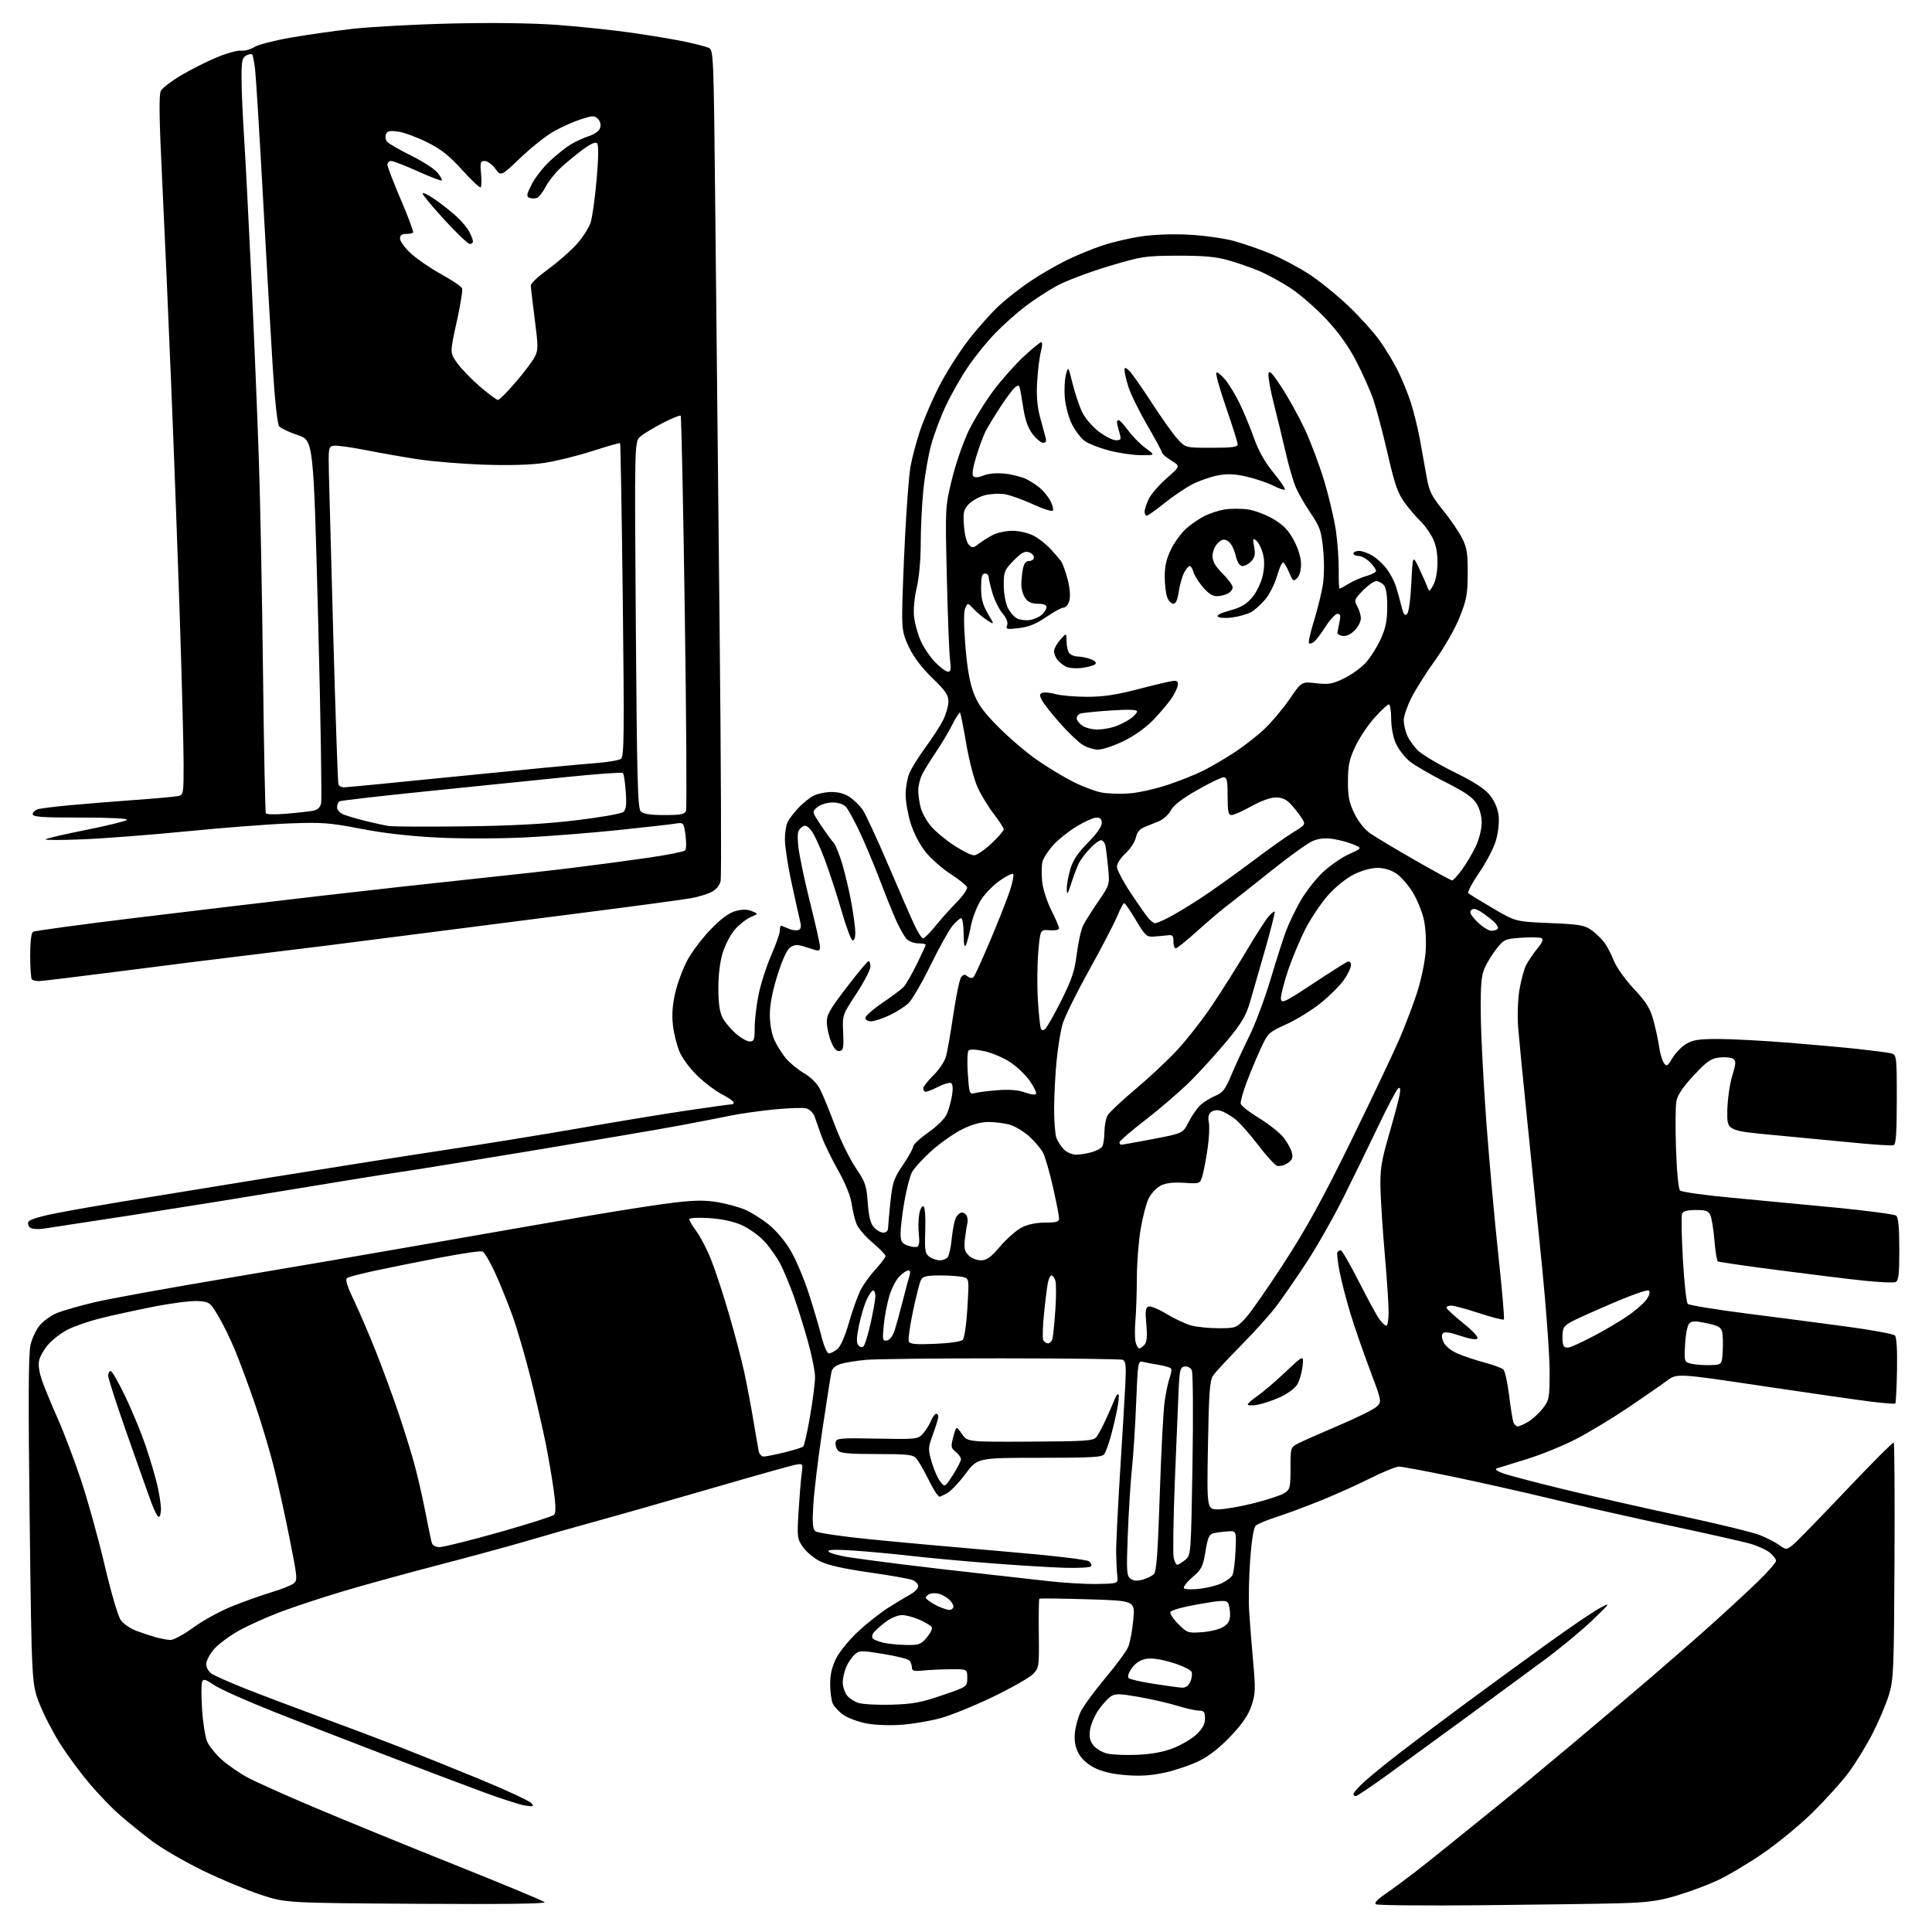 <?xml version="1.0" encoding="UTF-8" standalone="no"?>
<svg 
  version="1.1" 
  xmlns="http://www.w3.org/2000/svg" 
  xmlns:xlink="http://www.w3.org/1999/xlink" 
  xmlns:svg="http://www.w3.org/2000/svg"
  xmlns:rdf="http://www.w3.org/1999/02/22-rdf-syntax-ns#"
  xmlns:cc="http://creativecommons.org/ns#"
  xmlns:dc="http://purl.org/dc/elements/1.1/"
  viewBox="0 0 768 768"
  width="768"
  height="768"
>
<style>svg {background-color: white; }</style>"
<path stroke="none" fill="black" fill-rule="evenodd" d="M588.85,757.36C566.49,757.57 547.65,757.40 546.99,756.99C546.19,756.50 547.43,755.12 550.64,752.92C553.31,751.09 558.42,747.33 562.00,744.57C565.58,741.80 572.10,736.61 576.50,733.03C580.90,729.45 589.23,722.73 595.00,718.09C600.77,713.46 613.83,702.67 624.00,694.12C634.17,685.58 648.57,673.39 656.00,667.04C663.42,660.69 674.45,651.05 680.50,645.62C686.55,640.19 694.76,632.59 698.75,628.73C702.74,624.87 706.00,621.14 706.00,620.43C706.00,619.72 704.84,618.24 703.43,617.12C702.02,616.01 698.53,614.44 695.68,613.63C692.83,612.82 678.58,609.61 664.00,606.50C649.42,603.38 628.35,598.63 617.17,595.93C605.99,593.23 588.17,589.22 577.55,587.01C566.94,584.80 557.29,583.00 556.11,583.00C554.93,583.00 549.87,585.05 544.88,587.56C539.88,590.07 531.01,594.06 525.15,596.44C519.29,598.81 511.35,601.76 507.50,603.00C503.65,604.23 499.91,605.79 499.18,606.47C498.34,607.26 497.54,612.18 496.96,620.10C496.46,626.92 496.28,636.10 496.56,640.50C496.83,644.90 497.55,653.95 498.15,660.62C499.12,671.35 499.05,673.34 497.51,677.97C496.26,681.72 493.94,685.15 489.30,690.07C485.11,694.50 480.71,697.99 476.87,699.91C473.59,701.54 467.49,703.64 463.30,704.58C457.78,705.81 453.47,706.10 447.66,705.65C442.30,705.24 438.13,704.28 435.13,702.77C432.31,701.34 429.94,699.20 428.76,697.00C427.46,694.58 427.00,692.11 427.27,689.00C427.49,686.52 428.52,682.70 429.56,680.50C430.60,678.30 435.00,672.28 439.33,667.11C443.67,661.95 447.80,656.33 448.51,654.61C449.22,652.90 450.12,648.08 450.50,643.90C451.21,636.30 451.21,636.30 432.35,635.74C421.98,635.43 413.34,635.34 413.15,635.53C412.95,635.72 412.86,641.98 412.94,649.44C413.08,662.75 413.04,663.05 410.53,665.57C409.12,666.97 402.01,671.00 394.73,674.52C387.45,678.03 378.12,681.83 374.00,682.96C369.88,684.09 362.90,685.29 358.50,685.62C354.00,685.96 347.90,685.74 344.56,685.11C341.29,684.50 337.16,682.99 335.37,681.77C333.57,680.54 331.64,678.49 331.05,677.22C330.47,675.95 330.00,672.44 330.00,669.42C330.00,665.59 330.73,662.48 332.43,659.14C333.76,656.50 337.70,651.71 341.18,648.49C344.66,645.27 350.04,641.03 353.14,639.07C356.24,637.11 360.18,634.73 361.89,633.80C363.60,632.86 365.00,631.39 365.00,630.52C365.00,629.66 363.93,628.54 362.63,628.05C361.32,627.55 353.56,626.19 345.38,625.03C335.31,623.59 329.04,622.17 326.00,620.64C323.52,619.40 320.44,616.83 319.15,614.94C316.92,611.69 316.82,610.93 317.43,601.00C317.78,595.23 318.33,588.53 318.65,586.12C319.23,581.75 319.23,581.74 316.37,582.23C314.79,582.50 300.23,586.59 284.00,591.31C267.77,596.03 247.07,601.94 238.00,604.43C228.93,606.93 216.22,610.54 209.78,612.45C203.33,614.37 187.58,618.66 174.78,621.99C161.97,625.32 144.68,630.08 136.34,632.57C128.00,635.06 116.74,638.77 111.32,640.83C105.90,642.89 98.49,646.23 94.85,648.27C91.21,650.30 86.83,653.56 85.12,655.52C83.40,657.47 82.00,660.17 82.00,661.51C82.00,662.95 82.93,664.55 84.25,665.40C85.49,666.20 91.22,668.74 97.00,671.04C102.78,673.35 115.83,678.30 126.00,682.05C136.18,685.80 150.80,691.31 158.50,694.30C166.20,697.29 180.92,703.21 191.21,707.46C201.50,711.72 210.50,715.90 211.21,716.76C212.35,718.15 212.07,718.26 208.69,717.72C206.60,717.38 199.18,715.00 192.19,712.42C185.21,709.84 167.93,703.31 153.80,697.91C139.66,692.50 119.41,684.64 108.80,680.43C98.18,676.22 87.57,671.48 85.21,669.90C81.57,667.45 80.84,667.26 80.32,668.61C79.99,669.48 79.99,674.41 80.33,679.56C80.66,684.71 81.57,690.42 82.33,692.26C83.10,694.09 85.79,697.41 88.32,699.63C90.84,701.85 95.52,705.05 98.71,706.74C101.89,708.43 113.72,713.72 125.00,718.50C136.28,723.28 161.25,733.49 180.50,741.18C199.75,748.87 215.95,755.60 216.50,756.14C217.15,756.78 199.48,757.01 165.50,756.79C113.50,756.45 113.50,756.45 103.50,753.14C98.00,751.32 87.65,746.99 80.50,743.51C73.35,740.03 64.32,734.78 60.43,731.84C56.54,728.90 50.78,724.25 47.63,721.50C44.48,718.75 39.06,713.12 35.57,709.00C32.09,704.88 26.93,697.90 24.11,693.50C21.28,689.10 17.54,681.90 15.79,677.50C12.60,669.50 12.60,669.50 11.80,604.50C11.21,557.47 11.30,538.17 12.11,534.69C12.72,532.05 14.38,528.51 15.80,526.83C17.21,525.15 20.20,522.99 22.44,522.03C24.67,521.07 31.45,519.12 37.50,517.69C43.55,516.25 67.40,511.92 90.50,508.06C113.60,504.19 150.50,497.87 172.50,494.00C194.50,490.14 222.85,485.21 235.50,483.05C248.15,480.89 263.11,478.60 268.74,477.96C276.41,477.08 280.60,477.07 285.47,477.92C289.03,478.54 293.87,479.88 296.23,480.89C298.58,481.90 302.75,484.52 305.50,486.71C308.41,489.03 312.08,493.36 314.27,497.09C316.35,500.62 319.58,508.23 321.45,514.01C323.33,519.79 325.62,527.56 326.55,531.26C327.53,535.15 328.78,538.00 329.51,538.00C330.21,538.00 331.72,537.21 332.88,536.25C334.16,535.18 335.95,531.09 337.50,525.68C338.89,520.83 340.96,515.04 342.09,512.83C343.22,510.61 345.91,506.88 348.07,504.54C350.23,502.19 352.00,499.83 352.00,499.29C352.00,498.75 349.70,496.37 346.88,494.00C344.07,491.63 341.20,488.29 340.51,486.59C339.81,484.89 338.93,481.25 338.54,478.50C338.09,475.37 336.04,470.33 333.04,465.00C330.41,460.32 327.47,454.25 326.52,451.50C325.56,448.75 324.34,445.30 323.81,443.84C323.26,442.35 321.80,440.92 320.50,440.59C319.22,440.27 313.52,440.46 307.83,441.01C302.15,441.57 294.35,442.67 290.50,443.47C286.65,444.26 277.43,446.05 270.00,447.44C262.57,448.83 236.25,453.31 211.50,457.41C186.75,461.51 162.90,465.37 158.50,465.99C154.10,466.61 135.88,469.54 118.00,472.51C100.12,475.48 70.88,480.18 53.00,482.95C35.12,485.71 18.93,488.19 17.00,488.46C15.07,488.72 12.87,488.55 12.10,488.07C11.34,487.59 10.96,486.55 11.26,485.76C11.62,484.83 15.67,483.57 22.66,482.21C28.62,481.05 40.47,478.97 49.00,477.58C57.53,476.19 83.85,471.91 107.50,468.07C131.15,464.24 162.77,459.26 177.77,457.00C192.76,454.75 216.61,450.88 230.77,448.41C244.92,445.93 263.93,442.80 273.00,441.46C282.07,440.11 290.09,439.00 290.81,439.00C291.53,439.00 291.84,438.54 291.49,437.99C291.15,437.43 289.02,436.03 286.76,434.88C284.50,433.72 280.30,430.56 277.43,427.84C274.50,425.07 271.32,420.84 270.18,418.20C269.07,415.61 267.85,410.79 267.49,407.49C267.03,403.38 267.32,399.34 268.43,394.60C269.31,390.81 271.47,385.02 273.22,381.74C274.97,378.46 279.12,372.96 282.46,369.50C286.59,365.23 289.75,362.89 292.35,362.17C295.04,361.43 296.96,361.43 298.84,362.18C301.50,363.25 301.50,363.25 298.41,364.56C296.71,365.29 293.91,367.48 292.18,369.44C290.46,371.40 288.26,375.59 287.29,378.75C286.18,382.38 285.54,387.64 285.56,393.00C285.58,398.95 286.08,402.43 287.24,404.60C288.15,406.31 290.51,409.12 292.48,410.85C294.46,412.58 296.95,414.00 298.03,414.00C299.75,414.00 300.00,413.30 300.00,408.46C300.00,405.41 300.71,399.45 301.58,395.21C302.45,390.97 304.70,383.99 306.58,379.70C308.46,375.41 310.00,371.02 310.00,369.95C310.00,368.88 310.20,368.00 310.45,368.00C310.70,368.00 312.02,368.51 313.39,369.13C314.75,369.75 316.54,370.01 317.35,369.70C318.53,369.24 318.63,368.38 317.86,365.32C317.34,363.22 315.81,356.32 314.46,350.00C313.12,343.68 312.02,336.33 312.01,333.68C312.00,331.04 312.50,327.89 313.12,326.68C313.74,325.48 315.65,323.00 317.37,321.16C319.09,319.33 321.79,317.16 323.36,316.33C324.94,315.51 328.19,314.83 330.59,314.83C333.44,314.83 335.99,315.57 337.94,316.96C339.58,318.12 341.81,320.33 342.90,321.85C343.98,323.38 348.52,333.15 352.97,343.56C357.42,353.98 362.17,364.86 363.52,367.75C364.87,370.64 366.41,373.00 366.94,373.00C367.47,373.00 369.61,370.87 371.70,368.27C373.79,365.67 377.62,361.39 380.21,358.75C382.80,356.12 384.70,353.37 384.42,352.64C384.14,351.92 381.18,349.56 377.85,347.41C374.52,345.26 370.04,341.30 367.89,338.62C365.60,335.74 363.18,331.08 362.00,327.26C360.90,323.70 360.00,318.57 360.00,315.86C360.00,313.15 360.68,309.31 361.51,307.33C362.33,305.35 365.20,300.75 367.88,297.12C370.56,293.48 373.71,288.61 374.88,286.29C376.05,283.97 377.00,280.64 377.00,278.88C377.00,276.26 375.85,274.58 370.67,269.59C366.71,265.78 363.27,261.28 361.47,257.57C358.96,252.40 358.60,250.53 358.64,243.07C358.67,238.36 359.19,224.82 359.79,213.00C360.40,201.18 361.35,188.83 361.92,185.58C362.49,182.32 364.15,176.02 365.60,171.58C367.06,167.13 370.50,159.08 373.25,153.69C376.00,148.29 381.28,139.96 384.97,135.18C388.66,130.40 394.23,124.17 397.33,121.33C400.43,118.49 406.07,114.11 409.86,111.60C413.64,109.08 419.93,105.45 423.83,103.52C427.73,101.59 434.20,98.92 438.21,97.58C442.22,96.25 449.29,94.60 453.92,93.94C458.98,93.21 466.59,92.95 472.92,93.31C478.74,93.63 486.65,94.75 490.50,95.79C494.35,96.83 501.01,99.16 505.29,100.95C509.58,102.75 516.42,106.40 520.51,109.07C524.59,111.74 531.61,117.42 536.09,121.71C540.58,125.99 546.17,132.20 548.51,135.50C550.85,138.80 554.10,144.20 555.74,147.50C557.38,150.80 559.66,156.43 560.82,160.00C561.97,163.57 563.58,170.10 564.40,174.50C565.21,178.90 566.42,185.58 567.07,189.35C568.11,195.30 568.96,197.06 573.64,202.85C576.59,206.51 580.02,211.53 581.25,214.00C583.13,217.75 583.49,220.08 583.44,228.00C583.40,236.30 582.98,238.51 580.17,245.50C578.38,249.96 574.08,257.48 570.46,262.50C566.90,267.45 562.63,274.20 560.99,277.50C559.35,280.80 558.00,284.75 558.00,286.28C558.00,287.81 558.61,290.53 559.36,292.31C560.10,294.10 562.11,296.87 563.81,298.48C565.51,300.08 571.96,303.90 578.15,306.95C586.17,310.91 590.23,313.55 592.31,316.18C594.18,318.53 595.41,321.44 595.73,324.28C596.02,326.85 595.57,330.98 594.65,334.12C593.79,337.09 590.79,342.85 587.99,346.91C585.19,350.98 583.26,354.64 583.70,355.06C584.14,355.48 588.55,358.19 593.50,361.09C602.50,366.36 602.50,366.36 616.00,366.93C627.95,367.43 629.87,367.76 632.71,369.79C634.48,371.05 636.81,373.33 637.89,374.85C638.98,376.37 640.65,379.61 641.60,382.06C642.56,384.50 646.11,389.46 649.49,393.08C654.46,398.40 655.95,400.79 657.26,405.58C658.15,408.84 659.18,413.62 659.55,416.20C659.91,418.79 660.76,421.66 661.43,422.58C662.52,424.07 662.89,423.85 664.79,420.63C665.96,418.65 668.40,416.12 670.21,415.01C672.89,413.38 675.25,413.01 683.00,413.01C688.23,413.01 700.83,413.68 711.00,414.49C721.17,415.31 733.77,416.45 739.00,417.03C744.23,417.60 749.74,418.32 751.25,418.62C754.00,419.16 754.00,419.16 754.00,436.97C754.00,450.32 753.69,454.90 752.75,455.22C752.06,455.47 745.42,455.07 738.00,454.34C730.58,453.61 715.95,452.22 705.50,451.24C686.50,449.48 686.50,449.48 686.63,441.62C686.70,437.29 687.56,431.10 688.56,427.81C690.11,422.68 690.16,421.71 688.93,420.88C688.14,420.35 685.70,420.13 683.50,420.38C680.11,420.77 678.55,421.86 673.28,427.50C668.99,432.09 666.85,435.27 666.39,437.73C666.02,439.69 665.96,448.24 666.24,456.73C666.54,465.69 667.21,472.61 667.84,473.24C668.43,473.83 677.59,475.12 688.21,476.10C698.82,477.09 717.62,478.87 730.00,480.07C742.38,481.27 753.06,482.70 753.75,483.25C754.63,483.95 755.00,487.93 755.00,496.65C755.00,506.92 754.73,509.16 753.45,509.66C752.60,509.98 746.87,509.71 740.70,509.06C734.54,508.40 719.18,506.52 706.56,504.87C693.94,503.23 683.29,501.68 682.89,501.43C682.49,501.19 681.88,497.50 681.53,493.24C681.18,488.98 680.47,484.49 679.97,483.25C679.19,481.35 678.28,481.00 674.13,481.00C670.62,481.00 669.04,481.44 668.62,482.54C668.30,483.39 668.46,491.56 668.98,500.71C669.51,509.85 670.37,517.77 670.91,518.31C671.45,518.85 681.93,520.57 694.20,522.13C706.46,523.68 724.53,526.05 734.35,527.38C744.16,528.71 752.68,530.28 753.26,530.86C753.93,531.53 754.24,536.67 754.09,544.71C753.96,551.73 753.65,557.68 753.42,557.91C753.18,558.15 748.60,557.79 743.24,557.11C737.89,556.43 718.45,553.63 700.05,550.89C666.60,545.90 666.60,545.90 662.55,548.92C660.32,550.58 653.44,555.34 647.27,559.51C641.09,563.68 631.82,569.28 626.67,571.96C621.52,574.64 612.63,578.26 606.91,580.02C601.18,581.77 595.83,583.43 595.00,583.71C594.06,584.03 595.00,584.76 597.50,585.67C599.70,586.47 610.50,589.32 621.50,591.99C632.50,594.67 653.42,599.42 668.00,602.54C682.58,605.67 696.71,609.10 699.42,610.17C702.12,611.23 705.62,613.01 707.18,614.13C709.94,616.10 710.09,616.10 712.44,614.33C713.77,613.32 723.27,603.60 733.56,592.72C743.86,581.84 752.51,573.18 752.80,573.46C753.08,573.75 753.22,594.97 753.09,620.62C752.87,664.26 752.73,667.67 750.83,673.87C749.71,677.52 746.78,684.42 744.32,689.20C741.86,693.99 737.57,700.96 734.78,704.70C731.99,708.44 725.53,715.59 720.43,720.60C715.33,725.60 706.37,732.96 700.51,736.94C694.66,740.93 686.59,745.71 682.58,747.56C678.58,749.41 671.30,752.11 666.40,753.56C659.13,755.72 654.93,756.27 643.50,756.59C635.80,756.80 611.21,757.15 588.85,757.36zM538.92,714.00C538.41,714.00 538.00,713.61 538.00,713.13C538.00,712.65 539.91,710.49 542.25,708.34C544.59,706.19 551.23,700.79 557.00,696.34C562.77,691.89 574.70,682.93 583.50,676.44C592.30,669.95 606.70,659.46 615.50,653.11C624.30,646.77 633.52,640.51 636.00,639.21C640.40,636.89 640.34,636.99 633.01,644.06C628.88,648.03 620.28,655.16 613.88,659.89C607.48,664.63 593.64,674.80 583.12,682.50C572.60,690.20 558.56,700.44 551.92,705.25C545.28,710.06 539.43,714.00 538.92,714.00zM452.00,697.56C457.78,697.32 462.38,696.47 466.38,694.92C469.61,693.66 473.77,691.19 475.63,689.44C478.06,687.15 479.00,685.39 479.00,683.13C479.00,680.49 478.62,680.00 476.61,680.00C475.29,680.00 471.35,679.12 467.86,678.04C464.36,676.97 457.49,675.39 452.58,674.54C444.95,673.21 443.36,673.19 441.55,674.37C440.39,675.13 438.18,677.58 436.63,679.81C435.09,682.03 433.60,685.58 433.31,687.69C432.94,690.52 433.29,692.14 434.67,693.85C435.70,695.12 438.11,696.56 440.02,697.04C441.94,697.53 447.32,697.76 452.00,697.56zM354.50,677.64C362.79,677.40 366.21,676.76 374.50,673.92C384.50,670.50 384.50,670.50 384.50,667.00C384.50,663.50 384.50,663.50 378.00,663.55C374.43,663.58 369.48,663.81 367.00,664.05C363.25,664.43 362.50,664.22 362.49,662.79C362.48,661.85 362.00,660.60 361.42,660.02C360.84,659.44 356.17,658.28 351.04,657.45C342.29,656.04 341.59,656.05 339.72,657.72C338.62,658.70 337.11,660.95 336.36,662.72C335.61,664.49 335.00,667.20 335.00,668.75C335.00,670.29 335.70,672.55 336.54,673.76C337.39,674.97 339.53,676.41 341.29,676.95C343.06,677.49 349.00,677.80 354.50,677.64zM469.77,670.87C471.29,670.96 472.41,670.19 473.15,668.56C473.76,667.22 474.00,665.44 473.68,664.61C473.36,663.77 469.91,662.12 466.02,660.94C461.34,659.51 457.78,659.01 455.51,659.43C453.29,659.85 451.32,661.14 449.92,663.11C448.64,664.92 448.12,666.52 448.65,667.05C449.15,667.55 453.59,668.58 458.53,669.34C463.46,670.11 468.52,670.79 469.77,670.87zM360.16,653.90C365.32,653.99 366.05,653.72 368.42,650.92C369.85,649.22 370.73,647.37 370.38,646.81C370.04,646.25 367.90,644.95 365.63,643.92C363.36,642.89 360.19,642.03 358.59,642.02C356.96,642.01 354.12,643.18 352.09,644.71C350.12,646.20 347.97,648.11 347.32,648.96C346.67,649.81 346.51,650.89 346.97,651.36C347.44,651.83 349.32,652.57 351.16,653.00C353.00,653.44 357.05,653.84 360.16,653.90zM67.73,651.91C68.95,651.96 73.06,649.74 76.84,646.98C80.63,644.21 87.50,640.43 92.11,638.58C96.73,636.72 103.72,634.22 107.65,633.03C111.58,631.84 115.62,630.27 116.61,629.54C118.35,628.27 118.29,627.53 115.18,611.86C113.40,602.86 110.59,590.10 108.94,583.50C107.29,576.90 103.86,565.42 101.31,558.00C98.76,550.58 95.17,540.90 93.33,536.50C91.50,532.10 88.51,526.02 86.69,523.00C83.50,517.68 83.23,517.49 78.60,517.19C75.97,517.02 67.89,518.06 60.66,519.51C53.42,520.95 43.94,523.03 39.60,524.13C35.25,525.22 29.59,527.19 27.01,528.50C24.43,529.80 20.94,532.44 19.26,534.36C17.57,536.28 15.90,539.18 15.54,540.80C15.13,542.68 15.60,545.71 16.83,549.13C17.89,552.08 20.66,558.77 22.99,564.00C25.32,569.23 29.44,580.11 32.15,588.18C34.85,596.26 39.09,611.51 41.57,622.08C44.14,633.04 46.91,642.46 48.00,644.00C49.06,645.48 51.85,647.42 54.21,648.29C56.57,649.17 60.08,650.32 62.00,650.86C63.92,651.39 66.50,651.86 67.73,651.91zM477.90,648.81C481.12,648.58 484.94,647.62 486.38,646.67C488.32,645.40 489.00,644.12 488.98,641.73C488.98,639.95 488.58,637.89 488.12,637.15C487.41,636.03 485.43,636.12 476.45,637.69C470.33,638.76 465.46,640.11 465.23,640.80C465.01,641.47 466.45,643.65 468.43,645.63C471.90,649.10 472.27,649.22 477.90,648.81zM377.25,639.96C378.21,639.98 379.00,639.39 379.00,638.65C379.00,637.92 378.21,636.62 377.25,635.77C376.29,634.93 374.55,633.95 373.39,633.60C372.23,633.24 370.54,633.24 369.64,633.58C368.74,633.93 368.00,634.61 368.00,635.08C368.00,635.56 369.69,636.84 371.75,637.93C373.81,639.02 376.29,639.93 377.25,639.96zM476.91,631.57C479.88,631.23 483.83,630.22 485.69,629.34C487.55,628.46 489.45,627.01 489.92,626.12C490.39,625.23 490.94,620.90 491.14,616.50C491.50,608.50 491.50,608.50 488.00,608.75C486.07,608.88 483.56,609.21 482.40,609.48C480.67,609.88 480.10,611.16 479.19,616.73C478.18,622.83 477.66,623.85 473.97,627.01C471.71,628.95 470.23,630.90 470.68,631.36C471.13,631.82 473.93,631.92 476.91,631.57zM436.00,629.65C444.50,629.50 444.50,629.50 444.15,626.50C443.95,624.85 443.75,620.80 443.69,617.50C443.63,614.20 444.34,599.58 445.26,585.00C446.19,570.42 447.13,554.59 447.36,549.81C447.69,542.73 447.49,541.02 446.26,540.55C445.44,540.23 423.66,539.97 397.87,539.96C372.07,539.95 347.94,540.22 344.24,540.56C340.53,540.90 336.04,541.62 334.25,542.17C332.18,542.79 330.82,543.95 330.52,545.33C330.25,546.52 328.65,556.73 326.96,568.00C325.27,579.27 323.63,592.78 323.31,598.02C322.86,605.48 323.04,607.79 324.13,608.69C324.90,609.33 334.52,610.76 345.51,611.86C356.51,612.97 380.29,615.13 398.36,616.66C417.99,618.32 431.88,619.92 432.86,620.64C433.76,621.30 434.12,622.21 433.66,622.67C433.21,623.13 428.48,623.37 423.17,623.22C417.85,623.07 404.73,622.26 394.00,621.43C383.27,620.60 368.88,619.27 362.00,618.48C355.12,617.69 344.82,616.73 339.09,616.36C331.79,615.88 328.88,616.00 329.35,616.75C329.71,617.34 333.04,618.31 336.75,618.91C340.46,619.50 350.48,620.85 359.00,621.91C367.52,622.96 381.25,624.56 389.50,625.46C397.75,626.36 409.68,627.70 416.00,628.44C422.32,629.19 431.32,629.73 436.00,629.65zM454.27,627.92C455.99,627.43 458.00,626.43 458.73,625.70C459.71,624.71 460.29,616.76 461.03,593.94C461.57,577.20 462.45,560.49 463.00,556.82C463.55,553.15 464.45,548.95 465.01,547.49C465.56,546.03 465.80,544.48 465.53,544.05C465.26,543.62 463.12,542.96 460.77,542.58C458.42,542.21 455.56,541.67 454.41,541.38C452.37,540.88 452.30,541.28 451.64,557.68C451.27,566.93 450.52,578.55 449.99,583.50C449.45,588.45 448.71,600.10 448.34,609.39C447.74,624.73 447.83,626.41 449.41,627.55C450.62,628.44 452.07,628.55 454.27,627.92zM467.97,622.00C468.41,622.00 469.83,621.15 471.11,620.12C473.43,618.23 473.43,618.23 474.03,582.37C474.36,562.34 474.24,545.70 473.75,544.69C473.24,543.65 472.03,543.01 470.90,543.19C469.16,543.47 468.90,544.51 468.52,552.50C468.29,557.45 467.61,573.86 467.01,588.96C466.42,604.06 466.21,617.67 466.55,619.21C466.88,620.74 467.52,622.00 467.97,622.00zM174.82,615.00C176.29,614.99 186.87,612.35 198.32,609.13C209.77,605.90 219.63,602.77 220.23,602.17C221.01,601.39 220.98,598.64 220.10,592.29C219.43,587.46 217.98,579.00 216.87,573.50C215.76,568.00 213.11,556.49 210.97,547.91C208.83,539.34 205.53,528.03 203.63,522.79C201.73,517.55 198.59,509.82 196.65,505.62C194.71,501.42 192.52,497.75 191.78,497.47C191.04,497.18 183.47,498.29 174.97,499.92C166.46,501.55 154.95,503.86 149.38,505.05C143.82,506.24 138.71,507.56 138.04,507.98C137.14,508.53 137.87,510.95 140.79,517.12C142.98,521.73 146.91,530.90 149.52,537.50C152.13,544.10 156.02,554.67 158.17,561.00C160.32,567.33 163.14,576.33 164.45,581.00C165.76,585.67 167.80,594.45 168.98,600.50C170.16,606.55 171.35,612.29 171.63,613.25C171.95,614.36 173.12,615.00 174.82,615.00zM63.12,603.00C62.64,603.00 61.30,600.41 60.14,597.25C58.98,594.09 54.65,581.88 50.52,570.12C46.38,558.35 43.00,547.89 43.00,546.87C43.00,545.84 43.45,545.00 43.99,545.00C44.54,545.00 47.18,549.61 49.87,555.25C52.56,560.89 56.15,569.58 57.85,574.58C59.55,579.57 61.62,586.55 62.46,590.08C63.29,593.61 63.98,597.96 63.99,599.75C63.99,601.54 63.60,603.00 63.12,603.00zM484.24,600.00C486.72,600.00 493.14,598.88 498.51,597.52C503.89,596.16 509.35,594.35 510.64,593.50C512.81,592.08 513.00,591.27 513.00,583.63C513.00,575.31 513.00,575.31 516.25,573.67C518.04,572.77 525.34,569.54 532.48,566.51C539.61,563.48 546.32,560.12 547.38,559.06C549.29,557.16 549.25,556.98 544.49,544.32C541.83,537.27 538.36,527.23 536.77,522.00C535.18,516.77 533.26,509.36 532.51,505.53C531.76,501.70 531.37,498.21 531.63,497.78C531.90,497.35 532.51,497.00 532.98,497.00C533.45,497.00 536.64,502.51 540.06,509.25C543.48,515.99 547.15,522.74 548.21,524.25C549.27,525.76 550.56,527.00 551.07,527.00C551.58,527.00 552.00,524.55 552.00,521.55C552.00,518.55 551.32,508.32 550.49,498.80C549.65,489.29 548.88,477.45 548.76,472.50C548.58,464.76 549.06,461.75 552.16,451.00C554.14,444.12 556.04,437.02 556.37,435.20C556.79,432.90 556.63,432.11 555.85,432.59C555.24,432.97 551.71,439.63 548.01,447.39C544.31,455.15 538.03,468.02 534.05,476.00C530.07,483.98 523.42,495.68 519.27,502.00C515.12,508.32 509.66,516.20 507.15,519.50C504.63,522.80 498.34,529.77 493.16,535.00C487.99,540.23 483.05,545.56 482.19,546.86C480.90,548.81 480.54,553.75 480.18,574.61C479.74,600.00 479.74,600.00 484.24,600.00zM373.51,595.00C373.36,595.00 372.79,594.44 372.24,593.75C371.69,593.06 370.01,590.02 368.50,587.00C367.00,583.98 365.08,580.71 364.23,579.75C362.90,578.24 360.76,578.00 348.47,578.00C337.25,578.00 333.99,577.69 333.04,576.55C332.38,575.75 331.99,574.30 332.18,573.32C332.49,571.70 333.86,571.58 348.64,571.87C364.15,572.17 364.83,572.10 366.80,569.99C367.92,568.78 369.38,566.49 370.04,564.89C370.70,563.30 371.64,562.00 372.12,562.00C372.60,562.00 373.00,562.52 373.00,563.15C373.00,563.78 372.06,566.89 370.90,570.05C368.90,575.55 368.87,576.06 370.39,581.28C371.27,584.30 372.81,587.77 373.81,589.01C375.63,591.26 375.63,591.26 378.81,586.29C380.57,583.56 382.00,580.76 382.00,580.07C382.00,579.38 381.06,578.06 379.90,577.12C377.99,575.57 377.91,575.05 378.97,571.09C380.14,566.76 380.14,566.76 382.35,569.98C384.55,573.20 384.55,573.20 409.53,573.07C431.85,572.95 434.64,572.76 435.86,571.22C436.61,570.27 438.35,567.02 439.72,564.00C441.09,560.98 442.63,557.43 443.14,556.11C443.64,554.80 444.31,553.97 444.62,554.28C444.92,554.59 444.65,557.46 444.00,560.67C443.36,563.88 442.19,568.75 441.40,571.50C440.61,574.25 439.54,577.17 439.01,578.00C438.21,579.27 434.22,579.50 413.31,579.50C388.57,579.50 388.57,579.50 383.79,585.89C381.16,589.41 377.83,592.89 376.39,593.64C374.95,594.39 373.65,595.00 373.51,595.00zM303.56,579.00C304.40,579.00 308.11,578.26 311.79,577.36C315.48,576.46 318.85,575.41 319.28,575.04C319.70,574.66 320.94,569.21 322.02,562.92C323.10,556.64 323.99,549.67 323.99,547.42C324.00,545.18 322.68,538.66 321.07,532.92C319.46,527.19 316.93,519.12 315.45,515.00C313.96,510.88 311.65,505.32 310.31,502.66C308.97,500.00 306.09,495.89 303.91,493.52C301.73,491.15 297.62,488.21 294.73,486.95C291.37,485.49 286.73,484.51 281.75,484.21C277.29,483.94 274.00,484.14 274.00,484.67C274.00,485.19 275.31,487.39 276.92,489.58C278.53,491.76 281.17,496.91 282.79,501.02C284.42,505.14 287.58,514.80 289.82,522.50C292.07,530.20 294.78,540.55 295.86,545.50C296.93,550.45 298.55,559.00 299.46,564.50C300.38,570.00 301.33,575.51 301.58,576.75C301.83,577.99 302.72,579.00 303.56,579.00zM603.36,567.00C603.99,566.99 605.91,566.13 607.63,565.08C609.36,564.03 611.95,561.63 613.38,559.74C615.85,556.50 616.00,555.67 615.99,544.91C615.98,538.63 614.65,520.23 613.04,504.00C611.42,487.77 608.75,461.45 607.11,445.50C605.47,429.55 603.84,412.90 603.49,408.50C603.14,404.03 603.35,397.47 603.97,393.62C604.58,389.84 605.80,385.34 606.68,383.62C607.57,381.91 609.57,378.94 611.14,377.03C613.16,374.57 613.62,373.38 612.74,372.93C612.06,372.58 608.46,372.50 604.74,372.76C598.34,373.21 597.82,373.43 594.98,377.03C593.32,379.12 591.19,382.55 590.24,384.66C588.81,387.81 588.53,391.18 588.64,403.50C588.72,411.75 589.73,431.10 590.88,446.50C592.03,461.90 594.18,485.64 595.65,499.25C597.13,512.86 598.10,524.24 597.81,524.52C597.53,524.80 593.14,523.68 588.06,522.02C582.98,520.36 577.96,519.00 576.91,519.00C575.86,519.00 575.00,519.37 575.00,519.82C575.00,520.27 577.97,523.02 581.59,525.93C585.53,529.08 587.82,531.58 587.28,532.12C586.74,532.66 584.01,532.21 580.50,531.00C576.65,529.67 574.28,529.32 573.64,529.96C572.99,530.61 573.06,531.84 573.83,533.53C574.52,535.04 576.78,536.90 579.26,537.99C581.59,539.02 586.42,540.64 590.00,541.60C593.58,542.55 597.01,543.82 597.63,544.41C598.25,545.01 599.27,549.65 599.90,554.72C600.53,559.79 601.30,564.63 601.63,565.47C601.95,566.31 602.73,567.00 603.36,567.00zM499.75,558.44C497.69,558.80 496.00,558.73 496.01,558.30C496.01,557.86 497.69,556.38 499.73,555.00C501.78,553.62 506.79,549.35 510.88,545.50C518.30,538.50 518.30,538.50 517.77,543.24C517.48,545.84 516.48,549.14 515.54,550.58C514.60,552.01 511.51,554.22 508.67,555.49C505.82,556.76 501.81,558.08 499.75,558.44zM680.00,542.65C684.50,542.50 684.50,542.50 684.81,537.05C684.98,534.06 684.87,530.60 684.56,529.37C684.11,527.60 682.85,526.90 678.38,525.98C673.82,525.03 672.52,525.06 671.47,526.15C670.76,526.90 670.03,530.60 669.84,534.48C669.50,541.46 669.50,541.46 672.50,542.13C674.15,542.50 677.52,542.74 680.00,542.65zM343.31,535.09C343.85,534.55 345.12,530.36 346.13,525.80C347.13,521.23 347.96,516.49 347.98,515.25C347.99,514.01 347.60,513.00 347.11,513.00C346.63,513.00 345.48,514.58 344.56,516.52C343.64,518.46 342.26,523.05 341.49,526.72C340.46,531.65 340.38,533.76 341.20,534.74C341.94,535.63 342.65,535.75 343.31,535.09zM452.90,536.00C453.37,536.00 454.32,535.31 455.02,534.48C455.91,533.41 456.10,531.00 455.68,526.43C455.20,521.29 455.37,519.80 456.50,519.36C457.29,519.06 460.53,520.38 463.72,522.31C466.90,524.23 471.30,526.29 473.50,526.89C475.70,527.50 480.61,527.99 484.40,527.99C491.10,528.00 491.42,527.88 494.92,524.21C496.90,522.12 503.88,512.14 510.42,502.03C519.45,488.09 525.88,476.39 537.05,453.58C545.15,437.03 553.81,418.77 556.30,413.00C558.78,407.23 562.02,398.68 563.49,394.00C564.96,389.32 566.41,382.35 566.70,378.50C567.00,374.65 566.72,368.97 566.08,365.88C565.44,362.79 563.47,357.86 561.71,354.92C559.94,351.97 556.97,348.54 555.10,347.28C552.92,345.82 550.22,345.00 547.55,345.00C545.08,345.00 541.28,346.05 538.20,347.59C535.21,349.08 530.88,352.55 528.02,355.77C525.28,358.84 521.25,364.80 519.06,369.01C516.87,373.22 513.68,380.82 511.98,385.91C510.27,390.99 509.02,396.07 509.19,397.19C509.46,398.99 510.97,398.26 521.92,391.02C528.75,386.50 534.94,382.58 535.67,382.30C536.50,381.98 537.00,382.52 537.00,383.74C537.00,384.82 535.66,387.55 534.03,389.80C532.39,392.06 528.23,396.16 524.78,398.91C521.32,401.66 515.26,405.39 511.29,407.19C504.26,410.39 504.00,410.64 501.08,416.99C499.43,420.57 496.92,426.60 495.50,430.39C494.07,434.19 493.04,437.95 493.20,438.75C493.37,439.55 496.63,442.12 500.46,444.45C504.30,446.78 508.66,450.22 510.15,452.09C511.65,453.97 513.17,456.70 513.53,458.17C514.05,460.30 513.68,461.16 511.73,462.44C510.38,463.32 508.52,463.75 507.59,463.40C506.66,463.04 503.21,459.22 499.93,454.91C496.65,450.60 492.51,445.99 490.74,444.66C488.96,443.32 486.47,441.92 485.20,441.53C483.84,441.12 482.29,441.34 481.41,442.08C480.40,442.91 480.11,444.24 480.53,446.13C480.87,447.68 480.64,452.44 480.02,456.72C479.39,461.00 478.46,465.87 477.93,467.55C476.98,470.58 476.96,470.59 470.65,470.19C466.20,469.91 463.41,470.25 461.29,471.35C459.63,472.21 457.49,474.55 456.54,476.55C455.59,478.55 454.17,484.08 453.38,488.84C452.59,493.60 451.93,502.23 451.92,508.00C451.90,513.77 451.65,521.34 451.35,524.81C451.06,528.29 451.09,532.23 451.43,533.56C451.76,534.90 452.42,536.00 452.90,536.00zM624.25,535.46C625.49,535.09 629.88,533.00 634.00,530.83C638.12,528.65 643.94,525.21 646.93,523.18C649.91,521.16 653.26,518.26 654.37,516.75C655.64,515.02 656.04,513.65 655.45,513.06C654.86,512.49 648.23,514.87 638.00,519.33C621.72,526.44 621.50,526.58 621.18,529.86C621.00,531.69 621.11,533.85 621.42,534.66C621.81,535.67 622.71,535.92 624.25,535.46zM371.64,534.20C377.18,533.98 382.02,533.30 382.68,532.65C383.36,531.99 384.15,526.59 384.56,519.90C385.25,508.30 385.25,508.30 382.88,507.66C381.57,507.31 377.48,507.02 373.79,507.01C368.34,507.00 366.89,507.34 366.11,508.79C365.58,509.78 364.15,515.36 362.93,521.19C361.70,527.01 360.95,532.42 361.24,533.19C361.67,534.31 363.81,534.52 371.64,534.20zM416.54,534.00C417.27,534.00 418.09,533.21 418.35,532.25C418.62,531.29 419.14,526.14 419.51,520.82C419.88,515.49 419.88,510.20 419.52,509.07C419.16,507.93 418.48,507.00 418.01,507.00C417.54,507.00 416.90,508.24 416.58,509.75C416.26,511.26 415.57,516.69 415.05,521.81C414.53,526.93 414.36,531.77 414.66,532.56C414.97,533.35 415.81,534.00 416.54,534.00zM352.60,532.84C353.80,532.61 354.96,531.01 355.75,528.49C356.44,526.30 357.85,521.12 358.89,517.00C359.93,512.88 361.11,508.49 361.51,507.25C361.98,505.79 361.82,505.00 361.07,505.00C360.43,505.00 358.84,506.07 357.53,507.38C356.22,508.69 354.42,512.18 353.53,515.13C352.64,518.08 351.64,523.36 351.30,526.85C350.74,532.73 350.84,533.18 352.60,532.84zM373.57,501.00C374.77,501.00 376.20,500.44 376.74,499.75C377.28,499.06 378.01,495.67 378.35,492.20C378.70,488.74 379.45,485.03 380.02,483.95C380.60,482.88 381.68,482.00 382.43,482.00C383.18,482.00 384.05,482.68 384.36,483.50C384.68,484.32 384.76,485.56 384.55,486.25C384.34,486.94 383.91,489.65 383.60,492.27C383.14,496.17 383.39,497.39 385.02,499.02C386.11,500.11 388.32,501.00 389.92,501.00C392.23,501.00 393.84,499.83 397.61,495.43C400.23,492.36 404.07,488.99 406.14,487.93C408.53,486.71 411.96,486.00 415.46,486.00C420.07,486.00 421.00,485.71 420.99,484.25C420.99,483.29 419.89,477.70 418.56,471.84C417.23,465.98 415.47,459.87 414.64,458.27C413.81,456.66 411.33,453.73 409.14,451.74C406.94,449.76 403.42,447.66 401.32,447.07C399.22,446.49 395.43,446.01 392.91,446.01C389.81,446.00 386.38,446.97 382.35,448.98C379.06,450.63 373.58,454.50 370.15,457.60C366.73,460.69 363.28,464.49 362.49,466.02C361.69,467.56 360.36,472.74 359.52,477.54C358.68,482.34 358.00,488.01 358.00,490.16C358.00,493.46 358.41,494.20 360.67,495.07C362.14,495.62 363.89,495.87 364.56,495.62C365.37,495.30 365.60,493.66 365.26,490.64C364.98,488.16 365.06,484.51 365.43,482.53C365.80,480.52 366.54,479.22 367.10,479.56C367.69,479.92 367.98,483.92 367.80,489.17C367.53,497.11 367.73,498.32 369.44,499.58C370.51,500.36 372.37,501.00 373.57,501.00zM351.15,490.00C352.24,490.00 353.01,489.28 353.02,488.25C353.03,487.29 353.45,482.58 353.95,477.79C354.77,470.00 355.30,468.45 358.93,463.10C361.17,459.80 363.00,456.50 363.00,455.75C363.00,455.00 365.74,452.46 369.09,450.10C372.79,447.49 375.69,444.56 376.48,442.65C377.19,440.92 378.08,437.63 378.46,435.35C378.87,432.83 378.74,430.96 378.10,430.56C377.53,430.21 375.27,430.84 373.07,431.96C370.88,433.08 368.61,434.00 368.04,434.00C367.47,434.00 367.00,433.42 367.00,432.70C367.00,431.99 368.81,429.64 371.01,427.49C373.22,425.33 375.48,421.98 376.03,420.03C376.58,418.09 377.91,410.48 378.99,403.13C380.07,395.78 381.47,389.14 382.11,388.37C383.00,387.29 383.59,387.24 384.68,388.15C385.52,388.85 386.45,388.95 386.99,388.41C387.49,387.91 390.61,381.07 393.91,373.21C397.22,365.35 400.70,356.47 401.64,353.47C402.58,350.48 403.08,347.75 402.75,347.42C402.41,347.08 400.04,348.25 397.48,350.02C394.91,351.78 391.53,355.25 389.95,357.74C388.38,360.22 386.60,364.78 386.00,367.87C385.40,370.97 384.51,374.40 384.02,375.50C383.38,376.94 383.12,375.76 383.07,371.25C383.03,367.81 382.59,365.00 382.09,365.00C381.59,365.00 380.03,366.36 378.63,368.02C377.24,369.69 373.30,376.74 369.90,383.71C366.49,390.67 362.54,397.47 361.10,398.82C359.67,400.17 356.25,402.33 353.50,403.63C350.75,404.92 347.49,405.98 346.25,405.99C345.00,406.00 344.00,405.39 344.00,404.62C344.00,403.86 347.10,401.14 350.88,398.58C354.66,396.02 358.46,393.15 359.31,392.21C360.17,391.26 362.47,387.24 364.43,383.27C366.39,379.30 368.00,375.82 368.00,375.53C368.00,375.24 366.68,375.00 365.07,375.00C363.46,375.00 361.40,374.26 360.49,373.35C359.58,372.44 357.71,369.18 356.32,366.10C354.93,363.02 352.01,355.77 349.82,350.00C347.63,344.23 344.06,335.69 341.89,331.04C339.71,326.39 337.21,321.78 336.31,320.79C335.30,319.68 333.28,319.00 330.96,319.00C328.83,319.00 326.25,319.79 324.97,320.82C322.72,322.64 322.72,322.64 326.35,328.07C328.34,331.06 330.60,334.18 331.37,335.00C332.13,335.82 333.69,339.65 334.84,343.50C335.98,347.35 337.61,354.32 338.46,359.00C339.31,363.68 340.00,369.00 340.00,370.83C340.00,372.83 339.55,374.02 338.89,373.80C338.28,373.59 336.30,368.27 334.49,361.96C332.67,355.66 329.59,346.26 327.63,341.07C325.68,335.88 323.19,330.74 322.10,329.65C320.37,327.93 319.89,327.85 318.43,329.06C317.06,330.19 316.86,331.56 317.35,336.48C317.67,339.79 319.75,349.70 321.95,358.50C324.16,367.30 325.97,375.34 325.98,376.37C326.00,377.68 325.49,378.08 324.25,377.70C323.29,377.40 321.08,376.72 319.34,376.18C316.93,375.43 315.68,375.54 314.11,376.64C312.79,377.56 310.96,381.56 309.02,387.75C307.03,394.11 306.01,399.49 306.02,403.46C306.04,407.13 306.76,411.07 307.87,413.50C308.87,415.70 310.93,418.97 312.45,420.77C313.97,422.57 317.21,425.21 319.65,426.64C322.35,428.22 324.83,430.71 326.00,433.01C327.06,435.08 329.71,441.53 331.89,447.34C334.08,453.15 337.78,460.73 340.13,464.19C343.98,469.86 344.44,471.20 344.95,478.14C345.36,483.69 346.04,486.39 347.41,487.90C348.46,489.06 350.14,490.00 351.15,490.00zM427.76,459.00C429.27,459.00 432.05,458.56 433.94,458.02C435.82,457.48 437.72,456.47 438.16,455.77C438.61,455.07 438.99,452.48 439.02,450.00C439.05,447.52 439.62,444.55 440.29,443.38C440.95,442.21 445.77,437.67 451.00,433.28C456.23,428.89 463.65,421.97 467.50,417.90C471.35,413.82 477.69,405.77 481.58,400.00C485.48,394.22 491.73,384.32 495.48,378.00C499.23,371.68 503.21,365.49 504.32,364.25C505.43,363.02 506.51,362.18 506.72,362.38C506.92,362.59 505.25,369.22 503.00,377.13C500.75,385.03 498.01,394.56 496.91,398.30C495.29,403.82 493.57,406.72 487.71,413.79C483.74,418.58 477.26,425.73 473.30,429.68C469.34,433.63 461.35,440.53 455.55,445.01C449.75,449.49 445.00,453.57 445.00,454.08C445.00,454.58 445.34,455.01 445.75,455.03C446.16,455.04 451.84,454.03 458.36,452.78C470.22,450.51 470.22,450.51 472.51,446.00C473.77,443.53 475.87,440.51 477.16,439.30C478.46,438.09 481.13,436.43 483.09,435.61C486.09,434.35 487.09,433.06 489.49,427.31C491.06,423.56 494.26,416.63 496.61,411.89C498.95,407.16 502.72,397.12 504.98,389.57C507.23,382.03 510.02,373.30 511.18,370.18C512.33,367.06 514.98,361.56 517.06,357.96C519.14,354.36 523.14,349.27 525.95,346.64C528.77,344.01 533.41,340.80 536.28,339.52C541.50,337.18 541.50,337.18 538.00,335.68C536.08,334.86 532.44,333.88 529.93,333.51C526.80,333.04 524.24,333.29 521.85,334.29C519.93,335.09 512.76,340.22 505.93,345.69C499.09,351.15 491.19,357.39 488.36,359.56C485.53,361.73 479.85,366.54 475.75,370.25C471.64,373.96 467.86,377.00 467.35,377.00C466.84,377.00 466.44,375.76 466.46,374.25C466.49,371.89 466.14,371.54 464.00,371.81C462.62,371.98 460.16,372.20 458.51,372.31C455.82,372.48 455.13,371.84 451.51,365.75C449.31,362.04 447.22,359.00 446.88,359.00C446.54,359.00 445.29,361.36 444.09,364.25C442.89,367.14 437.86,376.80 432.91,385.72C427.96,394.64 423.25,404.17 422.44,406.91C421.62,409.64 420.53,416.29 420.01,421.69C419.48,427.08 419.04,435.63 419.03,440.68C419.01,445.74 419.43,451.01 419.96,452.39C420.49,453.78 421.84,455.84 422.96,456.96C424.08,458.08 426.24,459.00 427.76,459.00zM411.87,434.76C412.07,434.23 410.93,431.93 409.34,429.65C407.74,427.37 404.31,424.07 401.71,422.32C399.11,420.57 394.50,418.58 391.46,417.90C388.11,417.15 385.58,417.03 385.03,417.58C384.54,418.09 384.40,422.25 384.72,426.83C385.26,434.70 385.41,435.12 387.40,434.54C388.55,434.20 392.65,433.68 396.50,433.38C401.33,433.01 404.74,433.29 407.50,434.28C409.90,435.15 411.65,435.34 411.87,434.76zM333.79,417.80C332.61,418.03 331.58,416.95 330.47,414.32C329.58,412.22 328.78,408.82 328.68,406.77C328.52,403.53 329.54,401.69 336.50,392.57C340.90,386.81 344.84,382.08 345.25,382.05C345.66,382.02 346.00,383.01 346.00,384.25C346.00,385.49 343.49,390.33 340.42,395.00C334.85,403.50 334.85,403.50 335.17,410.48C335.45,416.43 335.25,417.51 333.79,417.80zM415.48,409.02C416.16,408.45 419.04,403.37 421.87,397.74C426.10,389.30 427.19,386.02 428.05,379.10C428.63,374.49 429.79,369.37 430.63,367.74C431.48,366.11 434.18,361.83 436.65,358.23C441.11,351.72 441.12,351.66 440.51,345.09C440.17,341.47 439.69,337.49 439.43,336.25C439.17,335.01 438.38,334.00 437.68,334.00C436.97,334.00 435.01,335.46 433.32,337.25C431.62,339.04 429.66,341.62 428.94,343.00C428.23,344.38 426.85,347.98 425.88,351.00C424.39,355.61 424.10,356.00 424.05,353.43C424.02,351.74 424.67,348.14 425.49,345.43C426.55,341.89 428.52,338.94 432.45,335.00C435.75,331.69 437.94,328.61 437.96,327.25C437.99,325.61 437.42,325.00 435.88,325.00C434.72,325.00 431.17,326.58 427.99,328.50C424.82,330.43 420.61,333.79 418.64,335.98C416.67,338.16 414.76,341.13 414.39,342.56C414.03,344.00 413.98,347.55 414.28,350.44C414.59,353.39 416.19,358.41 417.91,361.83C419.61,365.19 421.00,368.43 421.00,369.01C421.00,369.64 419.43,369.96 417.25,369.79C413.50,369.50 413.50,369.50 412.73,378.50C412.30,383.45 412.23,391.96 412.57,397.41C412.91,402.85 413.42,407.93 413.71,408.68C414.08,409.65 414.60,409.75 415.48,409.02zM15.44,390.00C14.28,390.00 13.03,389.70 12.67,389.33C12.30,388.97 12.00,384.72 12.00,379.89C12.00,374.28 12.42,370.86 13.17,370.40C13.81,370.00 32.15,367.51 53.92,364.86C75.69,362.21 109.03,358.25 128.00,356.06C146.97,353.86 173.53,350.92 187.00,349.51C200.47,348.11 218.93,346.05 228.00,344.93C237.07,343.81 250.56,342.01 257.98,340.92C265.39,339.84 271.85,338.55 272.33,338.07C272.82,337.58 272.89,334.86 272.50,332.02C271.79,326.86 271.79,326.86 268.15,327.44C266.14,327.76 255.95,328.91 245.50,330.00C235.05,331.09 218.62,332.38 209.00,332.88C199.30,333.38 183.92,333.42 174.50,332.97C163.17,332.43 152.83,331.26 143.50,329.46C130.94,327.04 128.01,326.82 115.00,327.32C107.03,327.62 88.80,329.02 74.50,330.44C60.20,331.85 41.53,333.29 33.00,333.64C24.47,333.99 17.76,333.99 18.08,333.65C18.39,333.30 25.59,331.63 34.08,329.93C42.56,328.24 49.93,326.43 50.45,325.92C51.03,325.36 43.98,325.00 32.20,325.00C16.52,325.00 13.00,324.75 13.00,323.62C13.00,322.86 14.01,321.96 15.25,321.63C16.49,321.30 22.22,320.60 28.00,320.07C33.78,319.53 45.25,318.61 53.50,318.01C61.75,317.42 69.51,316.71 70.75,316.45C72.94,315.98 73.00,315.61 72.99,303.73C72.98,297.00 72.31,271.02 71.49,246.00C70.67,220.97 69.11,178.68 68.01,152.00C66.92,125.33 65.31,88.80 64.43,70.83C63.27,46.94 63.14,37.61 63.94,36.11C64.54,34.99 68.13,32.23 71.92,29.98C75.71,27.73 82.03,24.53 85.97,22.88C89.92,21.22 94.35,19.99 95.82,20.13C97.29,20.28 99.62,19.66 101.00,18.75C102.38,17.85 108.67,16.18 115.00,15.06C121.33,13.93 132.57,12.32 140.00,11.48C147.43,10.64 165.20,9.68 179.50,9.35C195.74,8.96 211.50,9.17 221.50,9.90C230.30,10.54 243.80,11.97 251.50,13.08C259.20,14.20 268.65,15.78 272.50,16.60C276.35,17.43 280.44,18.49 281.59,18.96C283.67,19.81 283.68,20.12 284.36,86.16C284.74,122.64 285.50,196.34 286.06,249.93C286.62,303.52 286.80,348.64 286.46,350.20C286.07,351.95 284.72,353.61 282.92,354.54C281.31,355.37 277.76,356.48 275.03,356.99C272.30,357.51 252.39,360.20 230.78,362.96C209.18,365.72 180.96,369.34 168.08,371.00C155.20,372.66 137.65,374.90 129.08,375.98C120.51,377.06 105.85,378.86 96.50,379.98C87.15,381.09 65.56,383.80 48.52,386.00C31.48,388.20 16.59,390.00 15.44,390.00zM592.84,370.00C593.96,370.00 595.12,369.62 595.41,369.15C595.70,368.68 594.94,367.38 593.72,366.28C592.50,365.17 590.24,363.46 588.70,362.48C586.66,361.19 585.60,361.00 584.80,361.80C584.00,362.60 584.67,363.87 587.25,366.45C589.20,368.40 591.72,370.00 592.84,370.00zM459.19,367.00C459.68,367.00 461.97,366.04 464.29,364.87C466.61,363.71 472.25,360.32 476.83,357.34C481.41,354.37 490.46,347.94 496.93,343.06C503.40,338.17 511.03,332.73 513.89,330.97C519.08,327.78 519.08,327.78 517.41,325.14C516.49,323.69 514.59,321.26 513.18,319.75C511.34,317.77 509.65,317.00 507.16,317.00C505.06,317.00 501.23,318.38 497.43,320.50C493.99,322.43 490.46,324.00 489.59,324.00C488.28,324.00 488.00,322.68 488.00,316.50C488.00,310.23 487.73,309.00 486.37,309.00C485.47,309.00 480.74,311.29 475.85,314.09C469.92,317.48 466.45,320.15 465.44,322.12C464.60,323.75 462.47,325.69 460.70,326.43C458.94,327.18 456.30,328.26 454.84,328.83C453.05,329.53 451.96,330.89 451.50,333.00C451.12,334.71 449.28,337.52 447.41,339.22C445.50,340.96 444.00,343.29 444.00,344.53C444.00,345.74 446.51,350.51 449.58,355.12C452.64,359.73 455.86,364.29 456.73,365.25C457.60,366.21 458.71,367.00 459.19,367.00zM577.24,349.98C577.65,349.99 579.40,348.09 581.12,345.75C582.84,343.41 585.31,339.25 586.61,336.50C587.97,333.63 588.98,329.63 588.99,327.12C589.00,324.42 588.21,321.45 586.94,319.40C585.40,316.91 582.24,314.75 574.38,310.80C568.61,307.90 562.28,304.21 560.31,302.59C558.35,300.97 555.91,297.81 554.89,295.57C553.79,293.15 553.04,289.17 553.02,285.75C553.01,282.59 552.59,280.00 552.09,280.00C551.59,280.00 549.05,282.36 546.44,285.25C543.83,288.14 540.38,293.29 538.78,296.69C536.37,301.81 535.86,304.22 535.83,310.48C535.81,316.68 536.28,319.06 538.41,323.41C540.02,326.70 542.47,329.75 544.81,331.37C546.90,332.81 554.88,337.59 562.55,341.98C570.22,346.37 576.83,349.97 577.24,349.98zM387.20,340.00C388.24,340.00 391.32,337.91 394.04,335.36C396.77,332.81 399.00,330.27 399.00,329.71C399.00,329.14 397.22,326.38 395.04,323.55C392.86,320.73 389.96,315.97 388.60,312.96C387.23,309.96 385.20,302.15 384.09,295.62C382.98,289.08 381.87,283.54 381.63,283.29C381.38,283.05 380.04,285.12 378.64,287.90C377.25,290.68 374.35,295.55 372.20,298.73C370.05,301.90 367.55,305.94 366.64,307.70C365.74,309.46 365.00,312.39 365.01,314.20C365.01,316.02 365.48,319.20 366.06,321.28C366.64,323.35 368.55,326.70 370.30,328.70C372.06,330.71 376.16,334.07 379.41,336.18C382.65,338.28 386.16,340.00 387.20,340.00zM184.50,328.49C203.70,328.26 216.52,327.56 228.89,326.09C238.45,324.95 246.94,323.47 247.75,322.79C248.90,321.84 249.13,319.99 248.75,314.74C248.48,311.00 247.97,307.64 247.62,307.28C247.26,306.93 237.19,307.65 225.24,308.88C213.28,310.11 188.27,312.66 169.66,314.55C151.05,316.44 135.41,318.24 134.91,318.55C134.41,318.86 134.00,319.94 134.00,320.94C134.00,321.99 135.15,323.21 136.75,323.84C138.26,324.43 142.20,325.58 145.50,326.40C148.80,327.21 152.85,328.09 154.50,328.35C156.15,328.61 169.65,328.68 184.50,328.49zM113.34,323.51C117.28,323.18 121.96,322.68 123.74,322.41C126.20,322.03 127.14,321.28 127.64,319.31C127.99,317.88 127.46,284.84 126.45,245.87C124.61,175.03 124.61,175.03 118.38,172.96C114.95,171.82 111.63,170.25 110.98,169.48C110.28,168.63 109.27,159.43 108.44,146.29C107.68,134.30 105.92,103.80 104.54,78.50C103.15,53.20 101.74,30.25 101.40,27.50C101.05,24.75 100.57,22.16 100.32,21.75C100.08,21.33 99.01,21.46 97.94,22.03C96.26,22.93 96.00,24.17 96.02,31.29C96.03,35.80 96.48,46.25 97.02,54.50C97.56,62.75 98.89,88.40 99.97,111.50C101.05,134.60 102.38,167.00 102.93,183.50C103.48,200.00 104.21,238.02 104.56,268.00C104.91,297.98 105.42,322.86 105.69,323.30C105.96,323.74 109.40,323.83 113.34,323.51zM264.10,324.00C270.58,324.00 272.18,323.69 272.70,322.35C273.05,321.44 272.83,285.83 272.21,243.22C271.59,200.61 270.86,165.52 270.58,165.25C270.30,164.97 267.12,166.26 263.51,168.12C259.91,169.98 255.89,172.40 254.59,173.50C252.22,175.50 252.22,175.50 252.75,248.31C253.19,309.79 253.49,321.35 254.71,322.56C255.71,323.57 258.51,324.00 264.10,324.00zM449.00,315.39C452.57,315.12 459.43,313.58 464.24,311.97C469.04,310.36 475.34,307.85 478.24,306.39C481.13,304.94 486.59,301.75 490.37,299.31C494.15,296.88 499.65,292.60 502.60,289.82C505.55,287.03 510.08,281.64 512.67,277.85C517.39,270.94 517.39,270.94 523.18,271.60C528.20,272.17 529.68,271.90 534.41,269.59C537.41,268.12 541.31,265.27 543.08,263.26C544.85,261.24 547.45,257.10 548.85,254.05C550.80,249.81 551.41,246.82 551.45,241.40C551.48,236.80 551.02,233.73 550.13,232.65C549.37,231.74 548.00,231.00 547.08,231.00C546.16,231.00 543.77,232.69 541.77,234.75C538.35,238.27 538.22,238.65 539.53,241.00C540.30,242.38 540.95,244.53 540.96,245.80C540.98,247.06 539.87,249.23 538.48,250.61C536.92,252.18 535.11,253.00 533.73,252.79C532.50,252.61 531.56,252.01 531.64,251.48C531.72,250.94 532.09,249.04 532.47,247.25C533.00,244.74 532.82,244.00 531.68,244.00C530.87,244.00 528.79,246.22 527.05,248.92C525.31,251.63 523.23,254.39 522.42,255.07C521.61,255.74 520.68,256.01 520.35,255.68C520.01,255.35 520.90,251.35 522.32,246.79C523.73,242.23 525.32,235.80 525.85,232.50C526.41,228.97 526.46,223.12 525.97,218.30C525.24,211.03 524.68,209.42 521.04,204.06C518.78,200.73 516.11,196.10 515.11,193.75C514.10,191.41 512.30,185.22 511.10,180.00C509.90,174.77 507.78,166.05 506.40,160.61C505.02,155.18 504.05,149.78 504.23,148.61C504.49,146.95 505.59,148.07 509.39,153.84C512.04,157.87 516.16,165.30 518.54,170.34C520.92,175.38 524.44,184.71 526.36,191.07C528.28,197.43 530.40,206.43 531.06,211.07C531.72,215.71 532.22,222.76 532.16,226.75C532.11,230.74 532.26,234.00 532.51,234.00C532.75,234.00 534.43,233.09 536.23,231.99C538.03,230.88 541.19,229.51 543.25,228.95C545.31,228.38 547.00,227.47 547.00,226.92C547.00,226.36 545.90,224.80 544.55,223.45C543.20,222.10 541.17,221.00 540.05,221.00C538.92,221.00 538.00,220.55 538.00,220.00C538.00,219.45 539.01,219.00 540.25,219.00C541.49,219.01 543.91,219.87 545.63,220.92C547.36,221.97 549.89,224.33 551.26,226.16C552.64,228.00 554.26,231.07 554.88,233.00C555.49,234.93 556.48,238.47 557.07,240.88C557.90,244.23 558.42,244.98 559.32,244.08C560.01,243.39 560.72,238.26 561.03,231.70C561.57,220.50 561.57,220.50 564.16,226.00C565.59,229.03 567.07,232.40 567.45,233.50C568.10,235.34 568.29,235.26 569.79,232.50C570.79,230.66 571.42,227.17 571.42,223.50C571.41,219.34 570.76,216.27 569.30,213.50C568.14,211.30 565.98,208.38 564.51,207.00C563.03,205.62 560.29,202.43 558.43,199.90C555.63,196.08 554.45,192.72 551.62,180.40C549.73,172.20 547.19,162.57 545.98,159.00C544.76,155.43 541.68,148.49 539.13,143.58C535.99,137.53 532.14,132.15 527.17,126.85C523.13,122.56 516.83,117.05 513.17,114.63C509.50,112.20 503.80,109.08 500.50,107.70C497.20,106.31 491.57,104.37 488.00,103.38C483.15,102.04 478.07,101.60 468.00,101.64C455.10,101.69 453.87,101.89 440.50,105.90C432.80,108.22 423.61,111.70 420.07,113.64C416.53,115.57 410.91,119.24 407.57,121.79C404.23,124.33 398.85,129.13 395.61,132.46C392.38,135.78 387.48,141.84 384.72,145.92C381.97,150.00 378.01,156.98 375.92,161.43C373.83,165.89 371.21,172.90 370.10,177.02C368.98,181.13 367.61,189.16 367.04,194.86C366.47,200.55 366.00,210.09 366.00,216.04C366.00,222.45 365.35,229.66 364.40,233.69C363.46,237.71 363.03,242.45 363.36,245.25C363.66,247.86 364.85,252.14 366.00,254.75C367.16,257.36 369.74,261.19 371.75,263.25C373.76,265.31 376.05,267.00 376.83,267.00C377.96,267.00 378.13,265.99 377.65,262.25C377.31,259.64 376.74,244.90 376.38,229.50C375.74,201.52 375.74,201.49 378.41,190.50C379.88,184.45 382.86,175.82 385.03,171.32C387.21,166.81 391.68,159.56 394.97,155.19C398.26,150.83 403.69,144.72 407.04,141.63C410.38,138.53 413.49,136.00 413.95,136.00C414.41,136.00 414.34,137.69 413.78,139.75C413.23,141.81 412.56,147.14 412.29,151.60C411.96,157.17 412.30,161.54 413.38,165.60C414.24,168.84 415.23,172.51 415.59,173.75C416.06,175.40 415.82,176.00 414.67,176.00C413.81,176.00 411.92,174.45 410.47,172.55C408.67,170.19 407.51,166.95 406.79,162.30C406.22,158.56 405.58,154.89 405.36,154.14C405.04,153.01 404.71,153.00 403.39,154.09C402.52,154.82 399.89,158.35 397.54,161.95C395.20,165.55 392.60,169.85 391.75,171.50C390.91,173.15 389.26,177.62 388.09,181.43C386.72,185.89 386.30,188.70 386.92,189.32C387.54,189.94 388.99,189.83 390.98,189.01C392.89,188.22 396.11,187.94 399.42,188.28C402.37,188.58 406.29,189.60 408.14,190.53C409.99,191.47 412.56,193.19 413.85,194.37C415.13,195.54 416.84,197.75 417.64,199.28C418.43,200.81 418.83,202.46 418.53,202.96C418.22,203.45 414.67,202.33 410.62,200.46C406.58,198.60 401.51,196.79 399.35,196.44C397.19,196.09 393.61,196.30 391.39,196.89C389.18,197.49 386.33,199.08 385.06,200.44C383.04,202.58 382.81,203.66 383.19,208.98C383.45,212.54 384.26,215.69 385.14,216.57C386.48,217.90 386.91,217.86 389.07,216.18C390.41,215.13 392.94,213.54 394.70,212.64C396.46,211.74 399.97,211.00 402.49,211.00C405.05,211.00 408.72,211.85 410.79,212.91C412.83,213.96 415.87,216.33 417.55,218.16C419.23,220.00 421.13,222.20 421.76,223.06C422.40,223.91 423.59,227.15 424.39,230.25C425.28,233.65 425.56,236.99 425.10,238.69C424.69,240.24 423.67,241.51 422.84,241.52C422.01,241.52 418.87,243.22 415.87,245.29C411.91,248.02 408.95,249.22 405.04,249.68C400.19,250.26 399.73,250.15 400.34,248.56C400.78,247.42 400.14,245.77 398.53,243.85C397.17,242.23 395.36,238.59 394.52,235.77C393.69,232.95 393.00,230.04 393.00,229.32C393.00,228.59 392.32,228.00 391.50,228.00C390.34,228.00 390.00,229.30 390.00,233.66C390.00,238.00 390.63,240.39 392.68,243.89C395.36,248.46 395.36,248.46 392.43,246.57C390.82,245.53 388.42,243.52 387.09,242.11C384.68,239.55 384.68,239.55 383.70,241.74C383.06,243.18 383.08,248.35 383.75,256.72C384.45,265.50 385.48,271.35 387.02,275.42C388.76,279.99 391.01,283.09 396.89,289.01C401.07,293.23 407.88,299.04 412.00,301.93C416.12,304.82 422.63,308.77 426.45,310.70C430.26,312.64 435.44,314.59 437.95,315.05C440.45,315.50 445.43,315.66 449.00,315.39zM136.72,312.99C137.70,312.98 158.30,310.98 182.50,308.54C206.70,306.10 230.78,303.79 236.00,303.42C241.22,303.04 246.13,302.23 246.90,301.62C248.08,300.68 248.18,290.99 247.56,238.51C247.16,204.40 246.68,176.35 246.50,176.17C246.32,175.99 241.30,177.42 235.34,179.34C229.38,181.26 220.74,183.38 216.15,184.05C210.85,184.82 202.09,185.06 192.15,184.71C183.54,184.41 171.78,183.44 166.00,182.55C160.22,181.66 150.88,180.02 145.23,178.90C139.58,177.78 133.96,177.01 132.73,177.18C130.55,177.49 130.51,177.77 130.76,189.00C130.91,195.32 131.72,225.25 132.56,255.50C133.41,285.75 134.29,311.06 134.52,311.75C134.75,312.44 135.74,313.00 136.72,312.99zM436.53,298.00C434.86,297.99 432.11,297.15 430.42,296.11C428.72,295.08 424.67,291.22 421.42,287.54C418.16,283.87 414.92,279.76 414.21,278.41C413.13,276.36 413.15,275.88 414.37,275.41C415.17,275.11 417.55,275.34 419.66,275.92C421.77,276.51 427.39,276.99 432.14,276.99C438.60,277.00 443.78,276.22 452.64,273.90C459.16,272.20 465.40,270.73 466.50,270.65C467.98,270.54 468.42,271.02 468.18,272.50C468.01,273.60 466.78,276.06 465.45,277.96C464.12,279.87 460.89,283.65 458.27,286.36C455.37,289.36 450.77,292.61 446.53,294.65C442.69,296.49 438.19,298.00 436.53,298.00zM436.07,290.00C438.07,290.00 441.23,289.48 443.10,288.85C444.97,288.21 447.74,286.83 449.25,285.78C450.76,284.73 452.00,283.38 452.00,282.80C452.00,282.06 448.69,281.95 441.39,282.44C435.55,282.83 430.15,283.39 429.39,283.68C428.62,283.97 428.00,284.82 428.00,285.55C428.00,286.29 429.00,287.59 430.22,288.44C431.44,289.30 434.08,290.00 436.07,290.00zM429.96,265.52C427.40,265.82 424.65,265.56 423.50,264.90C422.40,264.27 420.94,263.05 420.25,262.18C419.56,261.32 419.00,259.83 419.00,258.86C419.00,257.90 420.11,255.85 421.47,254.31C423.94,251.50 423.94,251.50 423.97,255.05C423.99,257.00 424.54,259.14 425.20,259.80C425.86,260.46 427.41,261.00 428.63,261.00C429.86,261.00 432.10,261.47 433.60,262.04C435.33,262.69 435.98,263.42 435.37,264.03C434.85,264.55 432.41,265.22 429.96,265.52zM409.43,246.46C411.05,246.19 413.19,245.24 414.18,244.33C415.18,243.43 416.00,242.08 416.00,241.35C416.00,240.48 414.77,240.00 412.56,240.00C410.13,240.00 408.65,239.34 407.56,237.78C406.70,236.56 406.00,234.14 406.00,232.40C406.00,230.67 406.28,227.84 406.62,226.12C407.06,223.96 407.82,223.00 409.12,223.00C410.16,223.00 411.00,222.36 411.00,221.57C411.00,220.78 410.07,219.84 408.93,219.48C407.36,218.98 405.92,219.78 402.93,222.83C399.29,226.55 399.00,227.26 399.00,232.52C399.00,235.64 399.70,239.67 400.55,241.47C401.41,243.27 403.09,245.24 404.30,245.84C405.51,246.45 407.82,246.72 409.43,246.46zM489.99,245.43C487.52,245.78 484.92,245.67 484.22,245.20C483.36,244.63 484.90,243.80 488.88,242.69C493.44,241.42 495.53,240.19 497.86,237.35C499.60,235.25 501.36,231.53 501.97,228.73C502.69,225.34 502.70,222.61 502.00,220.01C501.44,217.93 500.28,215.65 499.41,214.93C498.01,213.76 497.92,214.03 498.54,217.35C499.08,220.22 498.83,221.53 497.46,223.04C496.49,224.12 494.91,225.00 493.96,225.00C492.75,225.00 491.90,223.66 491.11,220.53C490.46,217.94 489.16,215.62 488.02,215.01C486.45,214.17 485.63,214.37 484.02,215.98C482.89,217.11 482.00,219.32 482.00,221.00C482.00,223.17 483.11,225.11 486.00,228.00C488.20,230.20 490.00,232.66 490.00,233.46C490.00,234.27 489.13,235.40 488.07,235.96C487.00,236.53 485.01,237.00 483.64,237.00C481.98,237.00 480.11,235.75 478.04,233.25C476.33,231.19 474.67,228.49 474.36,227.25C474.04,226.01 473.39,225.00 472.92,225.00C472.44,225.00 471.42,226.24 470.66,227.75C469.89,229.26 468.95,232.64 468.57,235.25C468.10,238.44 467.40,240.00 466.41,240.00C465.61,240.00 464.51,238.85 463.98,237.43C463.44,236.02 463.00,232.29 463.00,229.13C463.00,224.97 463.71,221.97 465.57,218.24C466.98,215.41 469.69,211.72 471.60,210.05C473.50,208.38 476.73,206.16 478.78,205.13C480.83,204.09 484.42,202.92 486.77,202.53C489.12,202.14 493.25,202.12 495.96,202.49C498.67,202.87 503.26,204.59 506.19,206.34C510.18,208.72 512.20,210.82 514.31,214.75C516.02,217.94 517.15,221.60 517.18,224.09C517.22,226.57 516.61,228.82 515.65,229.78C514.19,231.24 513.93,231.07 512.54,227.76C511.71,225.77 510.64,223.90 510.17,223.60C509.70,223.31 508.58,225.64 507.70,228.79C506.82,231.93 504.68,236.20 502.96,238.27C501.23,240.34 498.62,242.66 497.15,243.42C495.68,244.18 492.45,245.09 489.99,245.43zM455.84,205.00C455.38,205.00 455.00,204.28 455.00,203.40C455.00,202.52 455.73,200.26 456.63,198.37C457.52,196.49 460.73,192.77 463.75,190.13C469.24,185.31 469.24,185.31 465.62,183.07C463.63,181.84 462.00,180.49 462.00,180.07C462.00,179.65 459.29,174.62 455.98,168.90C452.66,163.18 449.29,156.28 448.48,153.57C447.66,150.86 447.00,147.99 447.00,147.20C447.00,145.97 447.25,145.96 448.66,147.13C449.58,147.88 453.67,153.68 457.76,160.00C461.85,166.32 466.59,172.96 468.29,174.75C471.39,178.00 471.39,178.00 481.70,178.00C489.60,178.00 492.00,177.69 492.00,176.67C492.00,175.94 489.94,169.38 487.42,162.09C484.90,154.80 483.14,148.53 483.52,148.17C483.89,147.80 485.44,148.99 486.96,150.80C488.49,152.62 491.09,156.89 492.75,160.30C494.41,163.71 496.98,169.92 498.46,174.10C500.28,179.23 502.79,183.70 506.21,187.87C509.00,191.27 511.03,194.30 510.74,194.60C510.44,194.90 508.36,194.20 506.12,193.06C503.88,191.92 499.16,190.31 495.63,189.49C490.83,188.38 487.96,188.25 484.14,188.97C481.35,189.50 476.85,191.06 474.15,192.42C471.45,193.79 466.42,197.18 462.96,199.95C459.50,202.73 456.30,205.00 455.84,205.00zM453.40,180.94C450.16,180.91 444.39,180.04 440.59,179.02C436.80,178.00 432.52,176.29 431.10,175.23C429.68,174.16 427.46,171.25 426.17,168.74C424.87,166.22 423.60,161.58 423.31,158.34C423.02,155.13 423.20,150.93 423.71,149.00C424.63,145.50 424.63,145.50 426.37,152.50C427.33,156.35 429.03,161.43 430.16,163.79C431.31,166.18 434.22,169.60 436.75,171.54C439.25,173.44 442.32,175.00 443.57,175.00C445.68,175.00 445.79,174.74 444.93,171.76C444.42,169.97 444.00,168.17 444.00,167.76C444.00,167.34 444.34,167.01 444.75,167.02C445.16,167.04 446.85,168.90 448.50,171.16C450.15,173.43 453.26,176.57 455.40,178.14C459.30,181.00 459.30,181.00 453.40,180.94zM197.96,159.00C198.48,159.00 201.61,155.85 204.92,152.01C208.23,148.17 211.65,143.64 212.53,141.94C213.98,139.14 213.98,137.81 212.56,126.84C211.70,120.23 211.00,114.19 211.00,113.42C211.00,112.65 214.12,109.75 217.94,106.97C221.76,104.20 226.84,99.75 229.24,97.08C231.63,94.42 234.14,90.50 234.81,88.37C235.48,86.24 236.55,78.52 237.18,71.21C237.93,62.48 237.98,57.58 237.34,56.94C236.69,56.29 234.66,57.21 231.43,59.62C228.72,61.65 224.77,64.92 222.67,66.90C220.56,68.88 217.95,72.21 216.87,74.30C215.79,76.39 214.25,78.35 213.45,78.66C212.65,78.96 211.31,78.95 210.47,78.63C209.17,78.13 209.30,77.34 211.37,73.25C212.71,70.62 215.98,66.43 218.65,63.95C221.32,61.47 225.07,58.49 227.00,57.34C228.93,56.19 232.17,54.71 234.20,54.06C236.39,53.36 238.17,52.04 238.56,50.83C238.95,49.57 238.61,48.19 237.68,47.25C236.31,45.88 235.60,45.90 230.82,47.45C227.90,48.40 223.04,50.57 220.03,52.29C217.02,54.00 211.09,58.71 206.86,62.76C199.15,70.12 199.15,70.12 196.89,67.06C195.64,65.38 193.75,64.00 192.68,64.00C190.96,64.00 190.80,64.55 191.23,69.03C191.49,71.80 191.41,74.25 191.04,74.48C190.67,74.71 187.34,71.56 183.65,67.49C178.45,61.75 175.30,59.27 169.63,56.47C165.61,54.48 160.45,52.60 158.18,52.30C154.92,51.86 153.90,52.09 153.41,53.38C153.06,54.29 153.27,55.62 153.87,56.34C154.46,57.06 158.76,59.54 163.42,61.85C168.08,64.15 172.82,67.23 173.96,68.67C175.10,70.12 175.83,71.50 175.59,71.74C175.35,71.98 171.07,70.34 166.08,68.09C161.08,65.84 156.32,64.00 155.50,64.00C154.67,64.00 154.00,64.65 154.00,65.43C154.00,66.22 156.41,72.51 159.36,79.41C162.31,86.30 164.49,92.18 164.20,92.47C163.91,92.76 162.62,93.00 161.33,93.00C159.72,93.00 159.00,93.58 159.00,94.87C159.00,95.90 160.97,98.56 163.38,100.78C165.78,103.00 171.22,106.72 175.46,109.04C179.70,111.37 183.40,113.88 183.69,114.63C183.98,115.38 183.00,121.45 181.51,128.12C178.82,140.24 178.82,140.24 181.78,144.37C183.41,146.64 187.51,150.86 190.88,153.75C194.26,156.64 197.45,159.00 197.96,159.00zM186.75,96.99C186.06,96.99 181.56,92.71 176.75,87.47C171.94,82.24 168.00,77.49 168.00,76.93C168.00,76.37 170.12,77.36 172.71,79.15C175.30,80.93 179.16,83.95 181.28,85.87C183.40,87.78 185.78,90.60 186.56,92.13C187.35,93.65 188.00,95.37 188.00,95.95C188.00,96.53 187.44,97.00 186.75,96.99z" />

</svg>